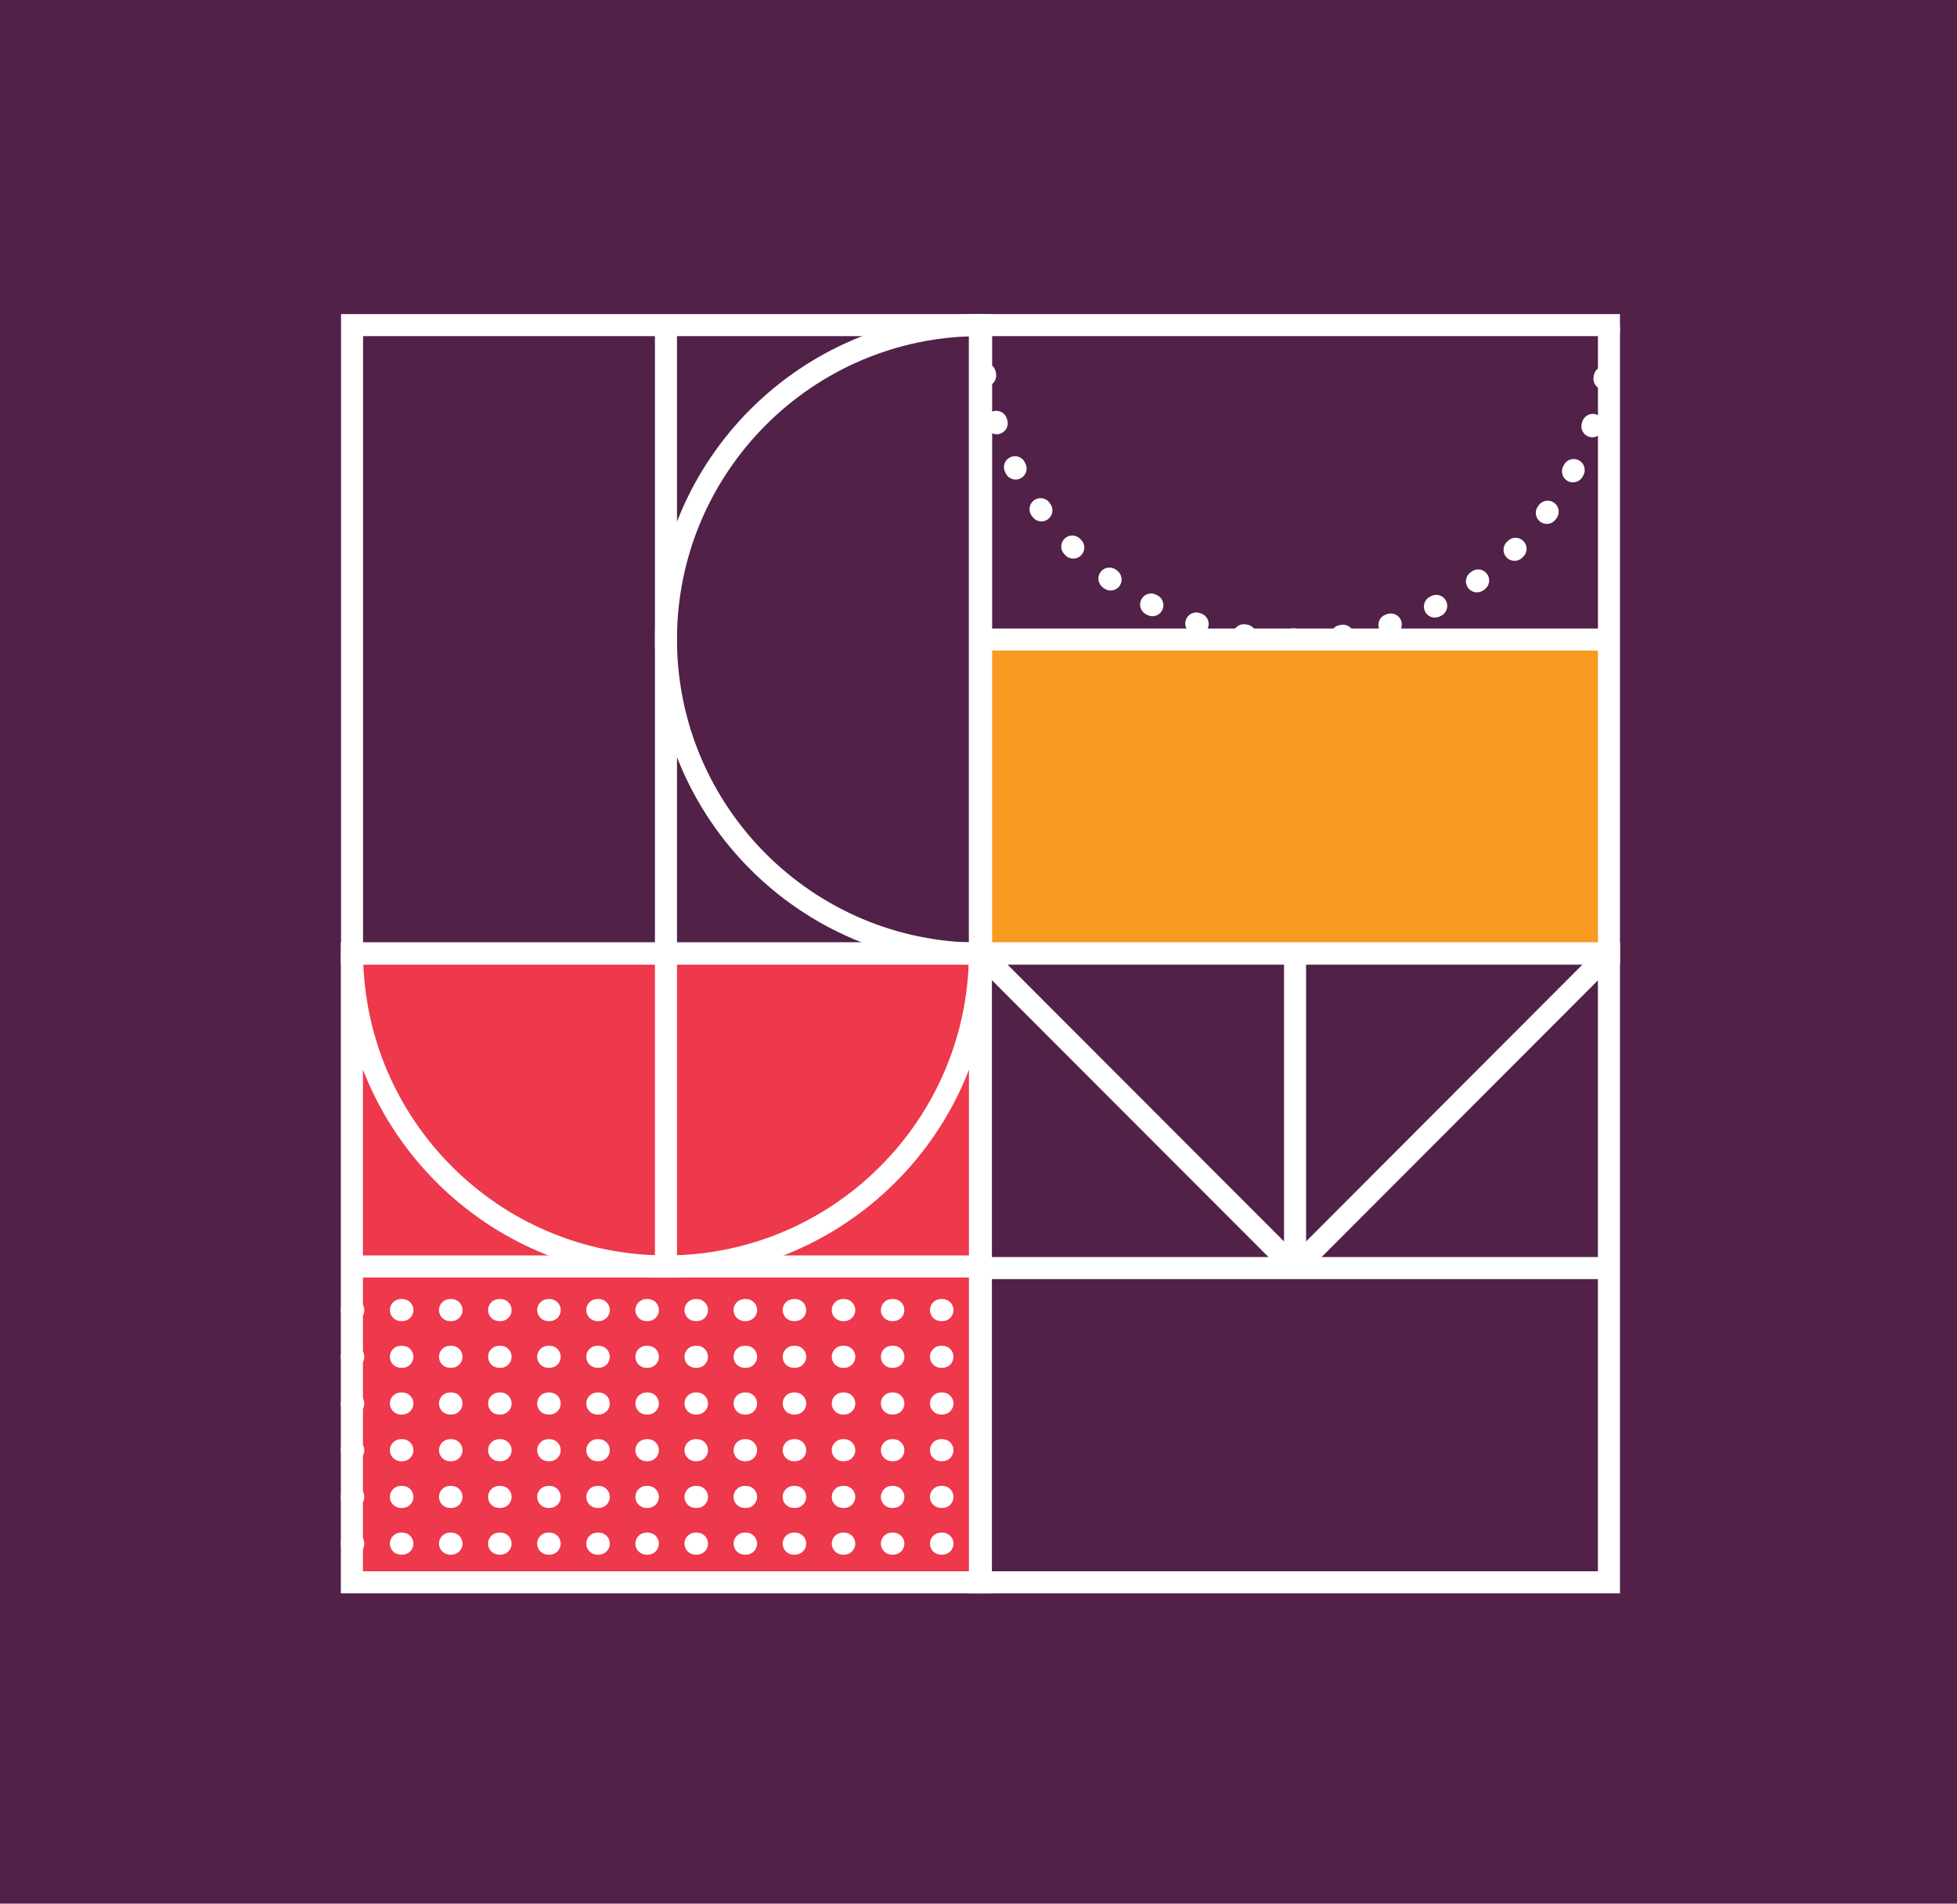 <svg width="511" height="497" viewBox="0 0 511 497" fill="none" xmlns="http://www.w3.org/2000/svg">
<rect width="511" height="497" fill="#512148"/>
<g clip-path="url(#clip0_4961_5)">
<path d="M256.025 413.543V249.114H91.759V413.543H256.025Z" fill="#EE384B"/>
<path d="M246.092 405.895H245.701C244.114 405.895 242.823 404.603 242.823 403.014C242.823 401.425 244.114 400.133 245.701 400.133H246.092C247.68 400.133 248.97 401.425 248.97 403.014C248.97 404.603 247.68 405.895 246.092 405.895ZM233.272 405.895H232.881C231.294 405.895 230.003 404.603 230.003 403.014C230.003 401.425 231.294 400.133 232.881 400.133H233.272C234.86 400.133 236.15 401.425 236.15 403.014C236.15 404.603 234.86 405.895 233.272 405.895ZM220.452 405.895H220.061C218.474 405.895 217.183 404.603 217.183 403.014C217.183 401.425 218.474 400.133 220.061 400.133H220.452C222.04 400.133 223.33 401.425 223.33 403.014C223.33 404.603 222.04 405.895 220.452 405.895ZM207.632 405.895H207.241C205.654 405.895 204.363 404.603 204.363 403.014C204.363 401.425 205.654 400.133 207.241 400.133H207.632C209.22 400.133 210.51 401.425 210.51 403.014C210.51 404.603 209.22 405.895 207.632 405.895ZM194.812 405.895H194.421C192.834 405.895 191.543 404.603 191.543 403.014C191.543 401.425 192.834 400.133 194.421 400.133H194.812C196.399 400.133 197.69 401.425 197.69 403.014C197.69 404.603 196.399 405.895 194.812 405.895ZM181.992 405.895H181.601C180.014 405.895 178.723 404.603 178.723 403.014C178.723 401.425 180.014 400.133 181.601 400.133H181.992C183.579 400.133 184.87 401.425 184.87 403.014C184.87 404.603 183.579 405.895 181.992 405.895ZM169.172 405.895H168.781C167.194 405.895 165.903 404.603 165.903 403.014C165.903 401.425 167.194 400.133 168.781 400.133H169.172C170.759 400.133 172.05 401.425 172.05 403.014C172.05 404.603 170.759 405.895 169.172 405.895ZM156.352 405.895H155.961C154.374 405.895 153.083 404.603 153.083 403.014C153.083 401.425 154.374 400.133 155.961 400.133H156.352C157.939 400.133 159.23 401.425 159.23 403.014C159.23 404.603 157.939 405.895 156.352 405.895ZM143.532 405.895H143.141C141.554 405.895 140.263 404.603 140.263 403.014C140.263 401.425 141.554 400.133 143.141 400.133H143.532C145.119 400.133 146.41 401.425 146.41 403.014C146.41 404.603 145.119 405.895 143.532 405.895ZM130.712 405.895H130.321C128.733 405.895 127.443 404.603 127.443 403.014C127.443 401.425 128.733 400.133 130.321 400.133H130.712C132.299 400.133 133.59 401.425 133.59 403.014C133.59 404.603 132.299 405.895 130.712 405.895ZM117.892 405.895H117.501C115.913 405.895 114.623 404.603 114.623 403.014C114.623 401.425 115.913 400.133 117.501 400.133H117.892C119.479 400.133 120.77 401.425 120.77 403.014C120.77 404.603 119.479 405.895 117.892 405.895ZM105.072 405.895H104.681C103.093 405.895 101.803 404.603 101.803 403.014C101.803 401.425 103.093 400.133 104.681 400.133H105.072C106.659 400.133 107.95 401.425 107.95 403.014C107.95 404.603 106.659 405.895 105.072 405.895ZM92.252 405.895H91.861C90.273 405.895 88.983 404.603 88.983 403.014C88.983 401.425 90.273 400.133 91.861 400.133H92.252C93.839 400.133 95.13 401.425 95.13 403.014C95.13 404.603 93.839 405.895 92.252 405.895Z" fill="white"/>
<path d="M246.092 393.699H245.701C244.114 393.699 242.823 392.408 242.823 390.819C242.823 389.229 244.114 387.938 245.701 387.938H246.092C247.68 387.938 248.97 389.229 248.97 390.819C248.97 392.408 247.68 393.699 246.092 393.699ZM233.272 393.699H232.881C231.294 393.699 230.003 392.408 230.003 390.819C230.003 389.229 231.294 387.938 232.881 387.938H233.272C234.86 387.938 236.15 389.229 236.15 390.819C236.15 392.408 234.86 393.699 233.272 393.699ZM220.452 393.699H220.061C218.474 393.699 217.183 392.408 217.183 390.819C217.183 389.229 218.474 387.938 220.061 387.938H220.452C222.04 387.938 223.33 389.229 223.33 390.819C223.33 392.408 222.04 393.699 220.452 393.699ZM207.632 393.699H207.241C205.654 393.699 204.363 392.408 204.363 390.819C204.363 389.229 205.654 387.938 207.241 387.938H207.632C209.22 387.938 210.51 389.229 210.51 390.819C210.51 392.408 209.22 393.699 207.632 393.699ZM194.812 393.699H194.421C192.834 393.699 191.543 392.408 191.543 390.819C191.543 389.229 192.834 387.938 194.421 387.938H194.812C196.399 387.938 197.69 389.229 197.69 390.819C197.69 392.408 196.399 393.699 194.812 393.699ZM181.992 393.699H181.601C180.014 393.699 178.723 392.408 178.723 390.819C178.723 389.229 180.014 387.938 181.601 387.938H181.992C183.579 387.938 184.87 389.229 184.87 390.819C184.87 392.408 183.579 393.699 181.992 393.699ZM169.172 393.699H168.781C167.194 393.699 165.903 392.408 165.903 390.819C165.903 389.229 167.194 387.938 168.781 387.938H169.172C170.759 387.938 172.05 389.229 172.05 390.819C172.05 392.408 170.759 393.699 169.172 393.699ZM156.352 393.699H155.961C154.374 393.699 153.083 392.408 153.083 390.819C153.083 389.229 154.374 387.938 155.961 387.938H156.352C157.939 387.938 159.23 389.229 159.23 390.819C159.23 392.408 157.939 393.699 156.352 393.699ZM143.532 393.699H143.141C141.554 393.699 140.263 392.408 140.263 390.819C140.263 389.229 141.554 387.938 143.141 387.938H143.532C145.119 387.938 146.41 389.229 146.41 390.819C146.41 392.408 145.119 393.699 143.532 393.699ZM130.712 393.699H130.321C128.733 393.699 127.443 392.408 127.443 390.819C127.443 389.229 128.733 387.938 130.321 387.938H130.712C132.299 387.938 133.59 389.229 133.59 390.819C133.59 392.408 132.299 393.699 130.712 393.699ZM117.892 393.699H117.501C115.913 393.699 114.623 392.408 114.623 390.819C114.623 389.229 115.913 387.938 117.501 387.938H117.892C119.479 387.938 120.77 389.229 120.77 390.819C120.77 392.408 119.479 393.699 117.892 393.699ZM105.072 393.699H104.681C103.093 393.699 101.803 392.408 101.803 390.819C101.803 389.229 103.093 387.938 104.681 387.938H105.072C106.659 387.938 107.95 389.229 107.95 390.819C107.95 392.408 106.659 393.699 105.072 393.699ZM92.252 393.699H91.861C90.273 393.699 88.983 392.408 88.983 390.819C88.983 389.229 90.273 387.938 91.861 387.938H92.252C93.839 387.938 95.13 389.229 95.13 390.819C95.13 392.408 93.839 393.699 92.252 393.699Z" fill="white"/>
<path d="M246.092 381.504H245.701C244.114 381.504 242.823 380.212 242.823 378.623C242.823 377.034 244.114 375.742 245.701 375.742H246.092C247.68 375.742 248.97 377.034 248.97 378.623C248.97 380.212 247.68 381.504 246.092 381.504ZM233.272 381.504H232.881C231.294 381.504 230.003 380.212 230.003 378.623C230.003 377.034 231.294 375.742 232.881 375.742H233.272C234.86 375.742 236.15 377.034 236.15 378.623C236.15 380.212 234.86 381.504 233.272 381.504ZM220.452 381.504H220.061C218.474 381.504 217.183 380.212 217.183 378.623C217.183 377.034 218.474 375.742 220.061 375.742H220.452C222.04 375.742 223.33 377.034 223.33 378.623C223.33 380.212 222.04 381.504 220.452 381.504ZM207.632 381.504H207.241C205.654 381.504 204.363 380.212 204.363 378.623C204.363 377.034 205.654 375.742 207.241 375.742H207.632C209.22 375.742 210.51 377.034 210.51 378.623C210.51 380.212 209.22 381.504 207.632 381.504ZM194.812 381.504H194.421C192.834 381.504 191.543 380.212 191.543 378.623C191.543 377.034 192.834 375.742 194.421 375.742H194.812C196.399 375.742 197.69 377.034 197.69 378.623C197.69 380.212 196.399 381.504 194.812 381.504ZM181.992 381.504H181.601C180.014 381.504 178.723 380.212 178.723 378.623C178.723 377.034 180.014 375.742 181.601 375.742H181.992C183.579 375.742 184.87 377.034 184.87 378.623C184.87 380.212 183.579 381.504 181.992 381.504ZM169.172 381.504H168.781C167.194 381.504 165.903 380.212 165.903 378.623C165.903 377.034 167.194 375.742 168.781 375.742H169.172C170.759 375.742 172.05 377.034 172.05 378.623C172.05 380.212 170.759 381.504 169.172 381.504ZM156.352 381.504H155.961C154.374 381.504 153.083 380.212 153.083 378.623C153.083 377.034 154.374 375.742 155.961 375.742H156.352C157.939 375.742 159.23 377.034 159.23 378.623C159.23 380.212 157.939 381.504 156.352 381.504ZM143.532 381.504H143.141C141.554 381.504 140.263 380.212 140.263 378.623C140.263 377.034 141.554 375.742 143.141 375.742H143.532C145.119 375.742 146.41 377.034 146.41 378.623C146.41 380.212 145.119 381.504 143.532 381.504ZM130.712 381.504H130.321C128.733 381.504 127.443 380.212 127.443 378.623C127.443 377.034 128.733 375.742 130.321 375.742H130.712C132.299 375.742 133.59 377.034 133.59 378.623C133.59 380.212 132.299 381.504 130.712 381.504ZM117.892 381.504H117.501C115.913 381.504 114.623 380.212 114.623 378.623C114.623 377.034 115.913 375.742 117.501 375.742H117.892C119.479 375.742 120.77 377.034 120.77 378.623C120.77 380.212 119.479 381.504 117.892 381.504ZM105.072 381.504H104.681C103.093 381.504 101.803 380.212 101.803 378.623C101.803 377.034 103.093 375.742 104.681 375.742H105.072C106.659 375.742 107.95 377.034 107.95 378.623C107.95 380.212 106.659 381.504 105.072 381.504ZM92.252 381.504H91.861C90.273 381.504 88.983 380.212 88.983 378.623C88.983 377.034 90.273 375.742 91.861 375.742H92.252C93.839 375.742 95.13 377.034 95.13 378.623C95.13 380.212 93.839 381.504 92.252 381.504Z" fill="white"/>
<path d="M246.092 369.309H245.701C244.114 369.309 242.823 368.017 242.823 366.428C242.823 364.839 244.114 363.547 245.701 363.547H246.092C247.68 363.547 248.97 364.839 248.97 366.428C248.97 368.017 247.68 369.309 246.092 369.309ZM233.272 369.309H232.881C231.294 369.309 230.003 368.017 230.003 366.428C230.003 364.839 231.294 363.547 232.881 363.547H233.272C234.86 363.547 236.15 364.839 236.15 366.428C236.15 368.017 234.86 369.309 233.272 369.309ZM220.452 369.309H220.061C218.474 369.309 217.183 368.017 217.183 366.428C217.183 364.839 218.474 363.547 220.061 363.547H220.452C222.04 363.547 223.33 364.839 223.33 366.428C223.33 368.017 222.04 369.309 220.452 369.309ZM207.632 369.309H207.241C205.654 369.309 204.363 368.017 204.363 366.428C204.363 364.839 205.654 363.547 207.241 363.547H207.632C209.22 363.547 210.51 364.839 210.51 366.428C210.51 368.017 209.22 369.309 207.632 369.309ZM194.812 369.309H194.421C192.834 369.309 191.543 368.017 191.543 366.428C191.543 364.839 192.834 363.547 194.421 363.547H194.812C196.399 363.547 197.69 364.839 197.69 366.428C197.69 368.017 196.399 369.309 194.812 369.309ZM181.992 369.309H181.601C180.014 369.309 178.723 368.017 178.723 366.428C178.723 364.839 180.014 363.547 181.601 363.547H181.992C183.579 363.547 184.87 364.839 184.87 366.428C184.87 368.017 183.579 369.309 181.992 369.309ZM169.172 369.309H168.781C167.194 369.309 165.903 368.017 165.903 366.428C165.903 364.839 167.194 363.547 168.781 363.547H169.172C170.759 363.547 172.05 364.839 172.05 366.428C172.05 368.017 170.759 369.309 169.172 369.309ZM156.352 369.309H155.961C154.374 369.309 153.083 368.017 153.083 366.428C153.083 364.839 154.374 363.547 155.961 363.547H156.352C157.939 363.547 159.23 364.839 159.23 366.428C159.23 368.017 157.939 369.309 156.352 369.309ZM143.532 369.309H143.141C141.554 369.309 140.263 368.017 140.263 366.428C140.263 364.839 141.554 363.547 143.141 363.547H143.532C145.119 363.547 146.41 364.839 146.41 366.428C146.41 368.017 145.119 369.309 143.532 369.309ZM130.712 369.309H130.321C128.733 369.309 127.443 368.017 127.443 366.428C127.443 364.839 128.733 363.547 130.321 363.547H130.712C132.299 363.547 133.59 364.839 133.59 366.428C133.59 368.017 132.299 369.309 130.712 369.309ZM117.892 369.309H117.501C115.913 369.309 114.623 368.017 114.623 366.428C114.623 364.839 115.913 363.547 117.501 363.547H117.892C119.479 363.547 120.77 364.839 120.77 366.428C120.77 368.017 119.479 369.309 117.892 369.309ZM105.072 369.309H104.681C103.093 369.309 101.803 368.017 101.803 366.428C101.803 364.839 103.093 363.547 104.681 363.547H105.072C106.659 363.547 107.95 364.839 107.95 366.428C107.95 368.017 106.659 369.309 105.072 369.309ZM92.252 369.309H91.861C90.273 369.309 88.983 368.017 88.983 366.428C88.983 364.839 90.273 363.547 91.861 363.547H92.252C93.839 363.547 95.13 364.839 95.13 366.428C95.13 368.017 93.839 369.309 92.252 369.309Z" fill="white"/>
<path d="M246.092 357.114H245.701C244.114 357.114 242.823 355.822 242.823 354.233C242.823 352.643 244.114 351.352 245.701 351.352H246.092C247.68 351.352 248.97 352.643 248.97 354.233C248.97 355.822 247.68 357.114 246.092 357.114ZM233.272 357.114H232.881C231.294 357.114 230.003 355.822 230.003 354.233C230.003 352.643 231.294 351.352 232.881 351.352H233.272C234.86 351.352 236.15 352.643 236.15 354.233C236.15 355.822 234.86 357.114 233.272 357.114ZM220.452 357.114H220.061C218.474 357.114 217.183 355.822 217.183 354.233C217.183 352.643 218.474 351.352 220.061 351.352H220.452C222.04 351.352 223.33 352.643 223.33 354.233C223.33 355.822 222.04 357.114 220.452 357.114ZM207.632 357.114H207.241C205.654 357.114 204.363 355.822 204.363 354.233C204.363 352.643 205.654 351.352 207.241 351.352H207.632C209.22 351.352 210.51 352.643 210.51 354.233C210.51 355.822 209.22 357.114 207.632 357.114ZM194.812 357.114H194.421C192.834 357.114 191.543 355.822 191.543 354.233C191.543 352.643 192.834 351.352 194.421 351.352H194.812C196.399 351.352 197.69 352.643 197.69 354.233C197.69 355.822 196.399 357.114 194.812 357.114ZM181.992 357.114H181.601C180.014 357.114 178.723 355.822 178.723 354.233C178.723 352.643 180.014 351.352 181.601 351.352H181.992C183.579 351.352 184.87 352.643 184.87 354.233C184.87 355.822 183.579 357.114 181.992 357.114ZM169.172 357.114H168.781C167.194 357.114 165.903 355.822 165.903 354.233C165.903 352.643 167.194 351.352 168.781 351.352H169.172C170.759 351.352 172.05 352.643 172.05 354.233C172.05 355.822 170.759 357.114 169.172 357.114ZM156.352 357.114H155.961C154.374 357.114 153.083 355.822 153.083 354.233C153.083 352.643 154.374 351.352 155.961 351.352H156.352C157.939 351.352 159.23 352.643 159.23 354.233C159.23 355.822 157.939 357.114 156.352 357.114ZM143.532 357.114H143.141C141.554 357.114 140.263 355.822 140.263 354.233C140.263 352.643 141.554 351.352 143.141 351.352H143.532C145.119 351.352 146.41 352.643 146.41 354.233C146.41 355.822 145.119 357.114 143.532 357.114ZM130.712 357.114H130.321C128.733 357.114 127.443 355.822 127.443 354.233C127.443 352.643 128.733 351.352 130.321 351.352H130.712C132.299 351.352 133.59 352.643 133.59 354.233C133.59 355.822 132.299 357.114 130.712 357.114ZM117.892 357.114H117.501C115.913 357.114 114.623 355.822 114.623 354.233C114.623 352.643 115.913 351.352 117.501 351.352H117.892C119.479 351.352 120.77 352.643 120.77 354.233C120.77 355.822 119.479 357.114 117.892 357.114ZM105.072 357.114H104.681C103.093 357.114 101.803 355.822 101.803 354.233C101.803 352.643 103.093 351.352 104.681 351.352H105.072C106.659 351.352 107.95 352.643 107.95 354.233C107.95 355.822 106.659 357.114 105.072 357.114ZM92.252 357.114H91.861C90.273 357.114 88.983 355.822 88.983 354.233C88.983 352.643 90.273 351.352 91.861 351.352H92.252C93.839 351.352 95.13 352.643 95.13 354.233C95.13 355.822 93.839 357.114 92.252 357.114Z" fill="white"/>
<path d="M246.092 344.918H245.701C244.114 344.918 242.823 343.626 242.823 342.037C242.823 340.448 244.114 339.156 245.701 339.156H246.092C247.68 339.156 248.97 340.448 248.97 342.037C248.97 343.626 247.68 344.918 246.092 344.918ZM233.272 344.918H232.881C231.294 344.918 230.003 343.626 230.003 342.037C230.003 340.448 231.294 339.156 232.881 339.156H233.272C234.86 339.156 236.15 340.448 236.15 342.037C236.15 343.626 234.86 344.918 233.272 344.918ZM220.452 344.918H220.061C218.474 344.918 217.183 343.626 217.183 342.037C217.183 340.448 218.474 339.156 220.061 339.156H220.452C222.04 339.156 223.33 340.448 223.33 342.037C223.33 343.626 222.04 344.918 220.452 344.918ZM207.632 344.918H207.241C205.654 344.918 204.363 343.626 204.363 342.037C204.363 340.448 205.654 339.156 207.241 339.156H207.632C209.22 339.156 210.51 340.448 210.51 342.037C210.51 343.626 209.22 344.918 207.632 344.918ZM194.812 344.918H194.421C192.834 344.918 191.543 343.626 191.543 342.037C191.543 340.448 192.834 339.156 194.421 339.156H194.812C196.399 339.156 197.69 340.448 197.69 342.037C197.69 343.626 196.399 344.918 194.812 344.918ZM181.992 344.918H181.601C180.014 344.918 178.723 343.626 178.723 342.037C178.723 340.448 180.014 339.156 181.601 339.156H181.992C183.579 339.156 184.87 340.448 184.87 342.037C184.87 343.626 183.579 344.918 181.992 344.918ZM169.172 344.918H168.781C167.194 344.918 165.903 343.626 165.903 342.037C165.903 340.448 167.194 339.156 168.781 339.156H169.172C170.759 339.156 172.05 340.448 172.05 342.037C172.05 343.626 170.759 344.918 169.172 344.918ZM156.352 344.918H155.961C154.374 344.918 153.083 343.626 153.083 342.037C153.083 340.448 154.374 339.156 155.961 339.156H156.352C157.939 339.156 159.23 340.448 159.23 342.037C159.23 343.626 157.939 344.918 156.352 344.918ZM143.532 344.918H143.141C141.554 344.918 140.263 343.626 140.263 342.037C140.263 340.448 141.554 339.156 143.141 339.156H143.532C145.119 339.156 146.41 340.448 146.41 342.037C146.41 343.626 145.119 344.918 143.532 344.918ZM130.712 344.918H130.321C128.733 344.918 127.443 343.626 127.443 342.037C127.443 340.448 128.733 339.156 130.321 339.156H130.712C132.299 339.156 133.59 340.448 133.59 342.037C133.59 343.626 132.299 344.918 130.712 344.918ZM117.892 344.918H117.501C115.913 344.918 114.623 343.626 114.623 342.037C114.623 340.448 115.913 339.156 117.501 339.156H117.892C119.479 339.156 120.77 340.448 120.77 342.037C120.77 343.626 119.479 344.918 117.892 344.918ZM105.072 344.918H104.681C103.093 344.918 101.803 343.626 101.803 342.037C101.803 340.448 103.093 339.156 104.681 339.156H105.072C106.659 339.156 107.95 340.448 107.95 342.037C107.95 343.626 106.659 344.918 105.072 344.918ZM92.252 344.918H91.861C90.273 344.918 88.983 343.626 88.983 342.037C88.983 340.448 90.273 339.156 91.861 339.156H92.252C93.839 339.156 95.13 340.448 95.13 342.037C95.13 343.626 93.839 344.918 92.252 344.918Z" fill="white"/>
<path d="M258.734 251.86H89.051V82H258.742V251.86H258.734ZM94.799 246.098H252.977V87.762H94.799V246.098Z" fill="white"/>
<path d="M176.77 84.881H171.014V248.979H176.77V84.881Z" fill="white"/>
<path d="M255.864 251.86C209.084 251.86 171.023 213.761 171.023 166.934C171.023 120.107 209.075 82 255.864 82V87.762C212.251 87.762 176.77 123.277 176.77 166.934C176.77 210.591 212.251 246.106 255.864 246.106V251.868V251.86Z" fill="white"/>
<path d="M91.883 416H89V246H259V416H91.883ZM94.767 251.767V410.233H253.233V251.767H94.758H94.767Z" fill="white"/>
<path d="M255.864 327.769H91.929V333.531H255.864V327.769Z" fill="white"/>
<path d="M176.77 248.597H171.014V330.641H176.77V248.597Z" fill="white"/>
<path d="M173.892 333.531C127.112 333.531 89.051 295.432 89.051 248.597H94.807C94.807 292.254 130.287 327.769 173.901 327.769C217.515 327.769 252.995 292.254 252.995 248.597H258.751C258.751 295.423 220.69 333.522 173.909 333.522L173.892 333.531Z" fill="white"/>
<path d="M420.292 249.973V168.115H256.026V249.973H420.292Z" fill="#F89B20"/>
<path d="M423 416H253V246H423V416ZM258.767 410.233H417.233V251.767H258.767V410.233Z" fill="white"/>
<path d="M258.226 246.984L254.156 251.059L336.126 333.11L340.197 329.036L258.226 246.984Z" fill="white"/>
<path d="M418.084 246.954L336.128 329.021L340.199 333.094L422.155 251.028L418.084 246.954Z" fill="white"/>
<path d="M420.122 328.193H256.187V333.955H420.122V328.193Z" fill="white"/>
<path d="M341.037 249.021H335.281V331.066H341.037V249.021Z" fill="white"/>
<path d="M423 251.86H253.309V82H423V251.86ZM259.065 246.098H417.244V87.762H259.065V246.098Z" fill="white"/>
<path d="M420.122 164.096H256.187V169.858H420.122V164.096Z" fill="white"/>
<path d="M337.929 169.807H337.522C335.934 169.798 334.652 168.498 334.661 166.909C334.669 165.328 335.96 164.045 337.539 164.045H337.929C339.517 164.045 340.807 165.336 340.807 166.926C340.807 168.515 339.517 169.807 337.929 169.807ZM350.308 168.914C348.907 168.914 347.676 167.886 347.464 166.458C347.226 164.886 348.313 163.416 349.883 163.186L350.248 163.135C351.811 162.889 353.288 163.968 353.534 165.54C353.78 167.113 352.702 168.583 351.131 168.829L350.724 168.889C350.58 168.914 350.435 168.923 350.299 168.923L350.308 168.914ZM325.177 168.787C325.024 168.787 324.872 168.778 324.719 168.753L324.337 168.693C322.766 168.438 321.705 166.96 321.96 165.387C322.214 163.815 323.683 162.753 325.262 163.008L325.644 163.067C327.215 163.322 328.276 164.801 328.021 166.373C327.792 167.784 326.57 168.795 325.186 168.795L325.177 168.787ZM362.788 166.042C361.566 166.042 360.428 165.251 360.046 164.028C359.571 162.506 360.411 160.892 361.931 160.416L362.287 160.305C363.799 159.821 365.42 160.654 365.904 162.166C366.388 163.679 365.556 165.302 364.045 165.787L363.654 165.906C363.366 165.999 363.077 166.042 362.788 166.042ZM312.731 165.787C312.434 165.787 312.136 165.744 311.848 165.642L311.457 165.515C309.946 165.013 309.131 163.39 309.632 161.878C310.133 160.365 311.763 159.549 313.266 160.05L313.614 160.169C315.125 160.662 315.957 162.285 315.465 163.798C315.074 165.013 313.945 165.795 312.731 165.795V165.787ZM374.674 161.249C373.622 161.249 372.603 160.662 372.102 159.659C371.389 158.24 371.966 156.506 373.392 155.793L373.724 155.623C375.141 154.9 376.873 155.47 377.587 156.889C378.308 158.308 377.739 160.042 376.322 160.756L375.956 160.934C375.54 161.138 375.107 161.24 374.674 161.24V161.249ZM300.904 160.875C300.463 160.875 300.013 160.773 299.597 160.56L299.249 160.382C297.839 159.651 297.279 157.917 298.009 156.506C298.739 155.096 300.471 154.535 301.88 155.266L302.22 155.444C303.638 156.167 304.19 157.909 303.468 159.319C302.959 160.314 301.948 160.883 300.904 160.883V160.875ZM385.652 154.654C384.752 154.654 383.869 154.237 383.309 153.447C382.383 152.155 382.689 150.354 383.98 149.427L384.294 149.206C385.584 148.28 387.384 148.577 388.31 149.869C389.235 151.161 388.938 152.963 387.647 153.889L387.325 154.118C386.815 154.484 386.238 154.654 385.652 154.654ZM289.994 154.169C289.409 154.169 288.814 153.991 288.296 153.617L287.982 153.387C286.7 152.444 286.42 150.642 287.362 149.359C288.305 148.076 290.105 147.795 291.387 148.739L291.692 148.968C292.974 149.903 293.255 151.705 292.321 152.988C291.76 153.761 290.886 154.169 289.994 154.169ZM395.467 146.427C394.72 146.427 393.972 146.138 393.412 145.56C392.3 144.422 392.325 142.603 393.455 141.49L393.718 141.235C394.847 140.113 396.664 140.121 397.784 141.252C398.905 142.382 398.897 144.201 397.767 145.322L397.479 145.611C396.918 146.155 396.197 146.436 395.467 146.436V146.427ZM280.256 145.849C279.526 145.849 278.804 145.577 278.244 145.025L277.938 144.719C276.818 143.589 276.826 141.77 277.955 140.648C279.085 139.526 280.901 139.535 282.022 140.665L282.268 140.912C283.398 142.025 283.414 143.852 282.302 144.982C281.742 145.56 280.995 145.841 280.248 145.841L280.256 145.849ZM403.889 136.781C403.295 136.781 402.692 136.594 402.174 136.212C400.9 135.26 400.637 133.458 401.58 132.184L401.8 131.886C402.743 130.603 404.543 130.331 405.825 131.266C407.107 132.209 407.378 134.011 406.444 135.294L406.198 135.617C405.629 136.373 404.763 136.781 403.889 136.781ZM271.927 136.119C271.044 136.119 270.17 135.711 269.61 134.946L269.363 134.614C268.438 133.323 268.727 131.521 270.017 130.594C271.308 129.668 273.108 129.957 274.033 131.249L274.245 131.546C275.188 132.83 274.907 134.631 273.625 135.575C273.116 135.949 272.513 136.136 271.927 136.136V136.119ZM410.723 125.946C410.273 125.946 409.815 125.844 409.39 125.614C407.981 124.875 407.446 123.133 408.185 121.722L408.363 121.382C409.102 119.971 410.834 119.427 412.243 120.158C413.652 120.898 414.196 122.631 413.466 124.042L413.279 124.391C412.761 125.368 411.768 125.929 410.732 125.929L410.723 125.946ZM265.203 125.206C264.159 125.206 263.149 124.637 262.639 123.643L262.452 123.277C261.731 121.858 262.3 120.124 263.717 119.41C265.135 118.688 266.867 119.257 267.58 120.677L267.75 121.008C268.48 122.419 267.92 124.161 266.511 124.883C266.086 125.104 265.636 125.206 265.195 125.206H265.203ZM415.783 114.175C415.478 114.175 415.164 114.124 414.867 114.022C413.364 113.512 412.557 111.881 413.058 110.377L413.185 110.011C413.695 108.507 415.325 107.691 416.828 108.201C418.33 108.711 419.146 110.343 418.636 111.847L418.509 112.221C418.101 113.419 416.981 114.175 415.783 114.175ZM260.262 113.377C259.048 113.377 257.927 112.603 257.528 111.388L257.401 111.005C256.917 109.493 257.74 107.869 259.26 107.385C260.771 106.901 262.393 107.725 262.877 109.246L262.996 109.603C263.488 111.116 262.665 112.739 261.153 113.232C260.856 113.326 260.559 113.377 260.262 113.377ZM418.942 101.751C418.78 101.751 418.619 101.734 418.449 101.708C416.887 101.436 415.834 99.949 416.106 98.385L416.174 98.011C416.437 96.448 417.923 95.385 419.485 95.649C421.056 95.912 422.109 97.399 421.845 98.972L421.777 99.362C421.54 100.765 420.317 101.751 418.942 101.751ZM257.24 100.918C255.856 100.918 254.633 99.915 254.404 98.496L254.344 98.096C254.098 96.524 255.176 95.054 256.747 94.807C258.309 94.561 259.787 95.64 260.033 97.212L260.092 97.578C260.347 99.15 259.277 100.629 257.707 100.875C257.554 100.901 257.401 100.909 257.248 100.909L257.24 100.918ZM420.122 88.986C420.122 88.986 420.088 88.986 420.071 88.986C418.483 88.96 417.218 87.651 417.244 86.062V85.697C417.261 84.116 418.551 82.841 420.122 82.841C420.13 82.841 420.139 82.841 420.147 82.841C421.735 82.858 423.008 84.159 423 85.748V86.156C422.966 87.728 421.684 88.986 420.122 88.986ZM253.317 85.28V84.881C253.317 83.292 254.608 82 256.195 82C257.783 82 259.073 83.292 259.073 84.881V85.255L253.317 85.272V85.28Z" fill="white"/>
</g>
<defs>
<clipPath id="clip0_4961_5">
<rect width="334" height="334" fill="white" transform="translate(89 82)"/>
</clipPath>
</defs>
</svg>

